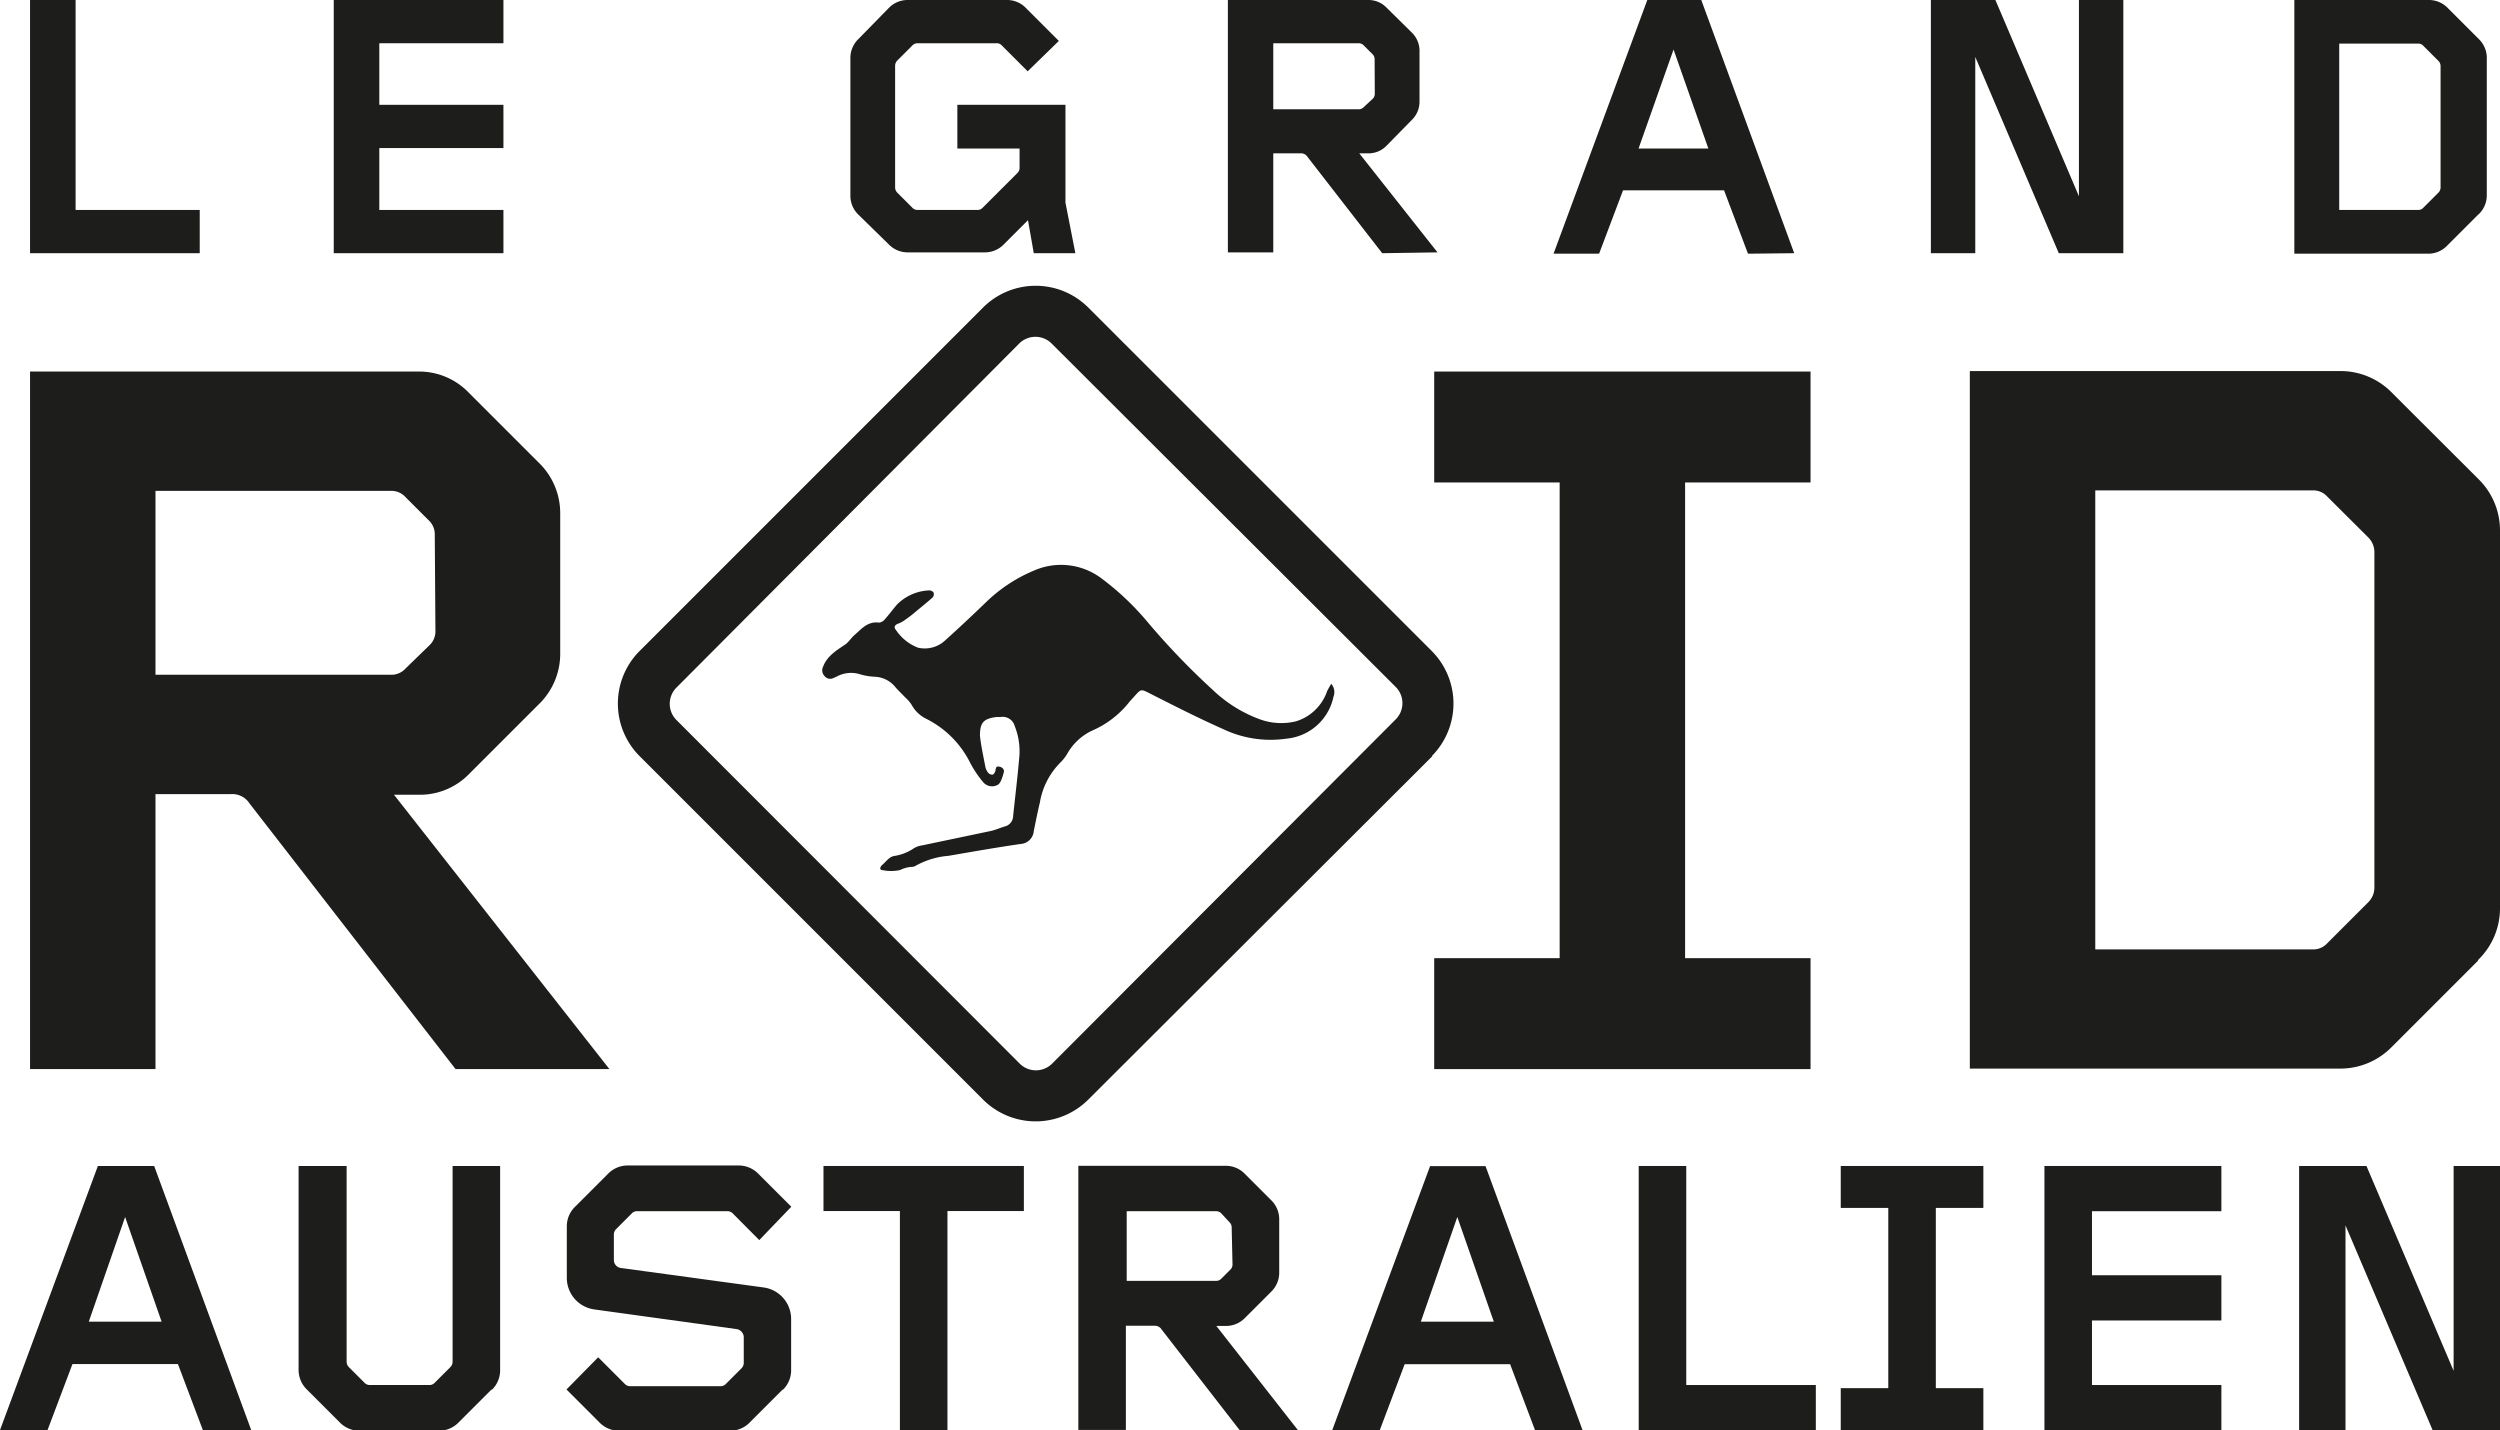 <svg xmlns="http://www.w3.org/2000/svg" viewBox="0 0 151.46 86.65"><defs><style>.cls-1{fill:#1d1d1b;}</style></defs><title>gran-raid-australien</title><g id="Calque_2" data-name="Calque 2"><g id="AUSTRALIE"><path id="_Tracé_transparent_" data-name="&lt;Tracé transparent&gt;" class="cls-1" d="M7.58,73.73,5.38,80.07H9.79Zm4.71,12.91-1.51-4H4.39l-1.51,4H0l5.93-16H9.34l5.88,16Z"/><polygon id="_Tracé_" data-name="&lt;Tracé&gt;" class="cls-1" points="57.4 73.37 57.4 86.65 54.52 86.65 54.52 73.37 49.89 73.37 49.89 70.64 62.03 70.64 62.03 73.37 57.4 73.37"/><path id="_Tracé_transparent_2" data-name="&lt;Tracé transparent&gt;" class="cls-1" d="M88.29,73.73l-2.21,6.34H90.5ZM93,86.65l-1.51-4H85.1l-1.51,4H80.71l5.93-16H90l5.88,16Z"/><polygon id="_Tracé_2" data-name="&lt;Tracé&gt;" class="cls-1" points="99.28 86.65 99.28 70.64 102.16 70.64 102.16 83.91 110.01 83.91 110.01 86.65 99.28 86.65"/><polygon id="_Tracé_3" data-name="&lt;Tracé&gt;" class="cls-1" points="111.52 86.65 111.52 84.1 114.4 84.1 114.4 73.18 111.52 73.18 111.52 70.64 120.16 70.64 120.16 73.18 117.28 73.18 117.28 84.1 120.16 84.1 120.16 86.65 111.52 86.65"/><polygon id="_Tracé_4" data-name="&lt;Tracé&gt;" class="cls-1" points="123.86 86.65 123.86 70.64 134.58 70.64 134.58 73.38 126.74 73.38 126.74 77.26 134.58 77.26 134.58 80 126.74 80 126.74 83.91 134.58 83.91 134.58 86.65 123.86 86.65"/><polygon id="_Tracé_5" data-name="&lt;Tracé&gt;" class="cls-1" points="147.38 86.65 142.1 74.24 142.1 86.65 139.29 86.65 139.29 70.64 143.37 70.64 148.65 83.05 148.65 70.64 151.46 70.64 151.46 86.65 147.38 86.65"/><polygon id="_Tracé_6" data-name="&lt;Tracé&gt;" class="cls-1" points="86.89 64.77 86.89 58.05 94.49 58.05 94.49 29.23 86.89 29.23 86.89 22.51 109.69 22.51 109.69 29.23 102.09 29.23 102.09 58.05 109.69 58.05 109.69 64.77 86.89 64.77"/><polygon id="_Tracé_7" data-name="&lt;Tracé&gt;" class="cls-1" points="1.82 15.34 1.82 0 4.58 0 4.58 12.72 12.1 12.72 12.1 15.34 1.82 15.34"/><polygon id="_Tracé_8" data-name="&lt;Tracé&gt;" class="cls-1" points="20.22 15.34 20.22 0 30.5 0 30.5 2.62 22.98 2.62 22.98 6.35 30.5 6.35 30.5 8.97 22.98 8.97 22.98 12.72 30.5 12.72 30.5 15.34 20.22 15.34"/><path id="_Tracé_transparent_3" data-name="&lt;Tracé transparent&gt;" class="cls-1" d="M101.39,3,99.27,9h4.23Zm4.51,12.37-1.45-3.84H98.33l-1.45,3.84H94.12L99.8,0h3.27l5.63,15.34Z"/><polygon id="_Tracé_9" data-name="&lt;Tracé&gt;" class="cls-1" points="124.73 15.34 119.67 3.45 119.67 15.34 116.98 15.34 116.98 0 120.89 0 125.95 11.89 125.95 0 128.64 0 128.64 15.34 124.73 15.34"/><path id="_Tracé_transparent_4" data-name="&lt;Tracé transparent&gt;" class="cls-1" d="M143.85,33.44a1.26,1.26,0,0,0-.38-.89L141,30.09a1.14,1.14,0,0,0-.89-.38H126.94V57.52h13.17a1.15,1.15,0,0,0,.89-.38l2.47-2.47a1.25,1.25,0,0,0,.38-.89Zm6.27,24.77-5.2,5.2a4.36,4.36,0,0,1-3.17,1.33H119.34V22.48h22.42a4.35,4.35,0,0,1,3.17,1.33l5.2,5.19a4.36,4.36,0,0,1,1.33,3.17V55a4.35,4.35,0,0,1-1.33,3.16"/><path id="_Tracé_transparent_5" data-name="&lt;Tracé transparent&gt;" class="cls-1" d="M41,41.64a1.39,1.39,0,0,0,0,2L61.76,64.42a1.39,1.39,0,0,0,2,0L84.54,43.6a1.39,1.39,0,0,0,0-2L63.73,20.83a1.39,1.39,0,0,0-2,0Zm45.79,4.16L65.93,66.62a4.51,4.51,0,0,1-6.37,0L38.75,45.81a4.51,4.51,0,0,1,0-6.37L59.56,18.63a4.51,4.51,0,0,1,6.37,0L86.74,39.44a4.51,4.51,0,0,1,0,6.37"/><path id="_Tracé_10" data-name="&lt;Tracé&gt;" class="cls-1" d="M80.66,41.44a.75.75,0,0,1,.13.76,3.21,3.21,0,0,1-2.85,2.55,6.67,6.67,0,0,1-3.84-.58c-1.51-.67-3-1.43-4.46-2.17-.5-.25-.51-.27-.89.16-.14.16-.29.31-.42.48a5.8,5.8,0,0,1-2.18,1.63,3.38,3.38,0,0,0-1.46,1.34,2.57,2.57,0,0,1-.44.58A4.45,4.45,0,0,0,63,48.62c-.14.57-.25,1.15-.37,1.73a.85.85,0,0,1-.78.78c-1.47.21-2.93.47-4.39.72a4.86,4.86,0,0,0-2,.61.47.47,0,0,1-.26.06,1.91,1.91,0,0,0-.67.19,2.56,2.56,0,0,1-1.09,0c-.16,0-.13-.19,0-.3s.28-.29.43-.41a.71.71,0,0,1,.29-.14,2.88,2.88,0,0,0,1.21-.47,1.25,1.25,0,0,1,.48-.17L60,50.35c.29-.06.58-.19.87-.28a.66.66,0,0,0,.51-.64c.12-1.14.26-2.28.36-3.43a4.11,4.11,0,0,0-.26-2,.76.76,0,0,0-.87-.56h-.24c-.8.1-1,.35-1,1.14.07.63.21,1.26.33,1.89a.83.83,0,0,0,.17.35.32.32,0,0,0,.26.11c.07,0,.14-.13.17-.21s0-.31.21-.28.36.17.3.37-.16.61-.35.73a.7.7,0,0,1-.9-.16,6.4,6.4,0,0,1-.79-1.18,5.93,5.93,0,0,0-2.65-2.65,2,2,0,0,1-.89-.85,2.22,2.22,0,0,0-.39-.45c-.19-.2-.39-.39-.57-.59A1.69,1.69,0,0,0,53,41a3.77,3.77,0,0,1-.9-.15,1.8,1.8,0,0,0-1.39.13l-.22.1a.44.44,0,0,1-.55-.14.5.5,0,0,1-.07-.56c.25-.66.85-1,1.36-1.35.2-.15.33-.37.52-.54.43-.37.81-.86,1.49-.77a.5.5,0,0,0,.35-.18c.26-.29.5-.62.76-.92a2.9,2.9,0,0,1,1.93-.85.33.33,0,0,1,.28.13.31.31,0,0,1-.05.29c-.38.34-.79.66-1.19,1q-.25.2-.51.38a1.52,1.52,0,0,1-.36.2c-.24.08-.33.22-.16.41a2.82,2.82,0,0,0,1.33,1.06,1.81,1.81,0,0,0,1.65-.45c.81-.73,1.6-1.47,2.39-2.23a9.3,9.3,0,0,1,3-2,4.07,4.07,0,0,1,4.07.48,16.43,16.43,0,0,1,2.79,2.64,44.36,44.36,0,0,0,4,4.16,8.2,8.2,0,0,0,2.84,1.75,3.78,3.78,0,0,0,2.16.11,2.89,2.89,0,0,0,1.88-1.82c.06-.13.14-.26.24-.44"/><path id="_Tracé_transparent_6" data-name="&lt;Tracé transparent&gt;" class="cls-1" d="M26.34,32.4a1.16,1.16,0,0,0-.38-.89l-1.39-1.39a1.14,1.14,0,0,0-.89-.38H9.42V40.88H23.68a1.15,1.15,0,0,0,.89-.38L26,39.11a1.16,1.16,0,0,0,.38-.89ZM27.6,64.77,15.12,48.68A1.24,1.24,0,0,0,14,48.11H9.42V64.77H1.82V22.51H25.39a4.16,4.16,0,0,1,3,1.27L32.61,28a4.26,4.26,0,0,1,1.33,3.17v8.36a4.26,4.26,0,0,1-1.33,3.17l-4.18,4.18a4.16,4.16,0,0,1-3,1.27H23.87L36.92,64.77Z"/><path id="_Tracé_11" data-name="&lt;Tracé&gt;" class="cls-1" d="M29.78,84.18l-2,2a1.65,1.65,0,0,1-1.2.5H21.79a1.65,1.65,0,0,1-1.2-.5l-2-2a1.65,1.65,0,0,1-.5-1.2V70.64H21V82.49a.47.47,0,0,0,.14.34l.94.94a.44.44,0,0,0,.34.14H26a.43.43,0,0,0,.34-.14l.94-.94a.47.47,0,0,0,.14-.34V70.64h2.88V83a1.65,1.65,0,0,1-.5,1.2"/><path id="_Tracé_12" data-name="&lt;Tracé&gt;" class="cls-1" d="M47.42,84.18l-2,2a1.65,1.65,0,0,1-1.2.5h-6.7a1.65,1.65,0,0,1-1.2-.5l-2-2,1.92-1.95,1.61,1.61a.44.44,0,0,0,.34.14h5.45a.43.43,0,0,0,.34-.14l.94-.94a.47.47,0,0,0,.14-.34V81a.51.51,0,0,0-.45-.48L36,79.33a1.93,1.93,0,0,1-1.66-1.87V74.31a1.65,1.65,0,0,1,.5-1.2l2-2a1.65,1.65,0,0,1,1.2-.5h6.7a1.65,1.65,0,0,1,1.2.5l2,2L46,75.13,44.4,73.52a.44.44,0,0,0-.34-.14H38.61a.43.43,0,0,0-.34.14l-.94.94a.47.47,0,0,0-.14.34v1.54a.49.49,0,0,0,.43.48L46.27,78a1.93,1.93,0,0,1,1.66,1.87V83a1.65,1.65,0,0,1-.5,1.2"/><path id="_Tracé_transparent_7" data-name="&lt;Tracé transparent&gt;" class="cls-1" d="M74.62,74.38a.44.44,0,0,0-.14-.34L74,73.52a.44.44,0,0,0-.34-.14h-5.4V77.6h5.4a.43.43,0,0,0,.34-.14l.53-.53a.43.43,0,0,0,.14-.34Zm.48,12.26-4.73-6.1a.47.47,0,0,0-.41-.22H68.21v6.31H65.33v-16h8.93a1.58,1.58,0,0,1,1.15.48L77,72.7a1.61,1.61,0,0,1,.5,1.2v3.17a1.61,1.61,0,0,1-.5,1.2l-1.58,1.58a1.58,1.58,0,0,1-1.15.48h-.58l4.94,6.31Z"/><path id="_Tracé_13" data-name="&lt;Tracé&gt;" class="cls-1" d="M62.63,15.34l-.35-2-1.47,1.47a1.59,1.59,0,0,1-1.15.48H55a1.59,1.59,0,0,1-1.15-.48L52,13a1.59,1.59,0,0,1-.48-1.15V3.52A1.59,1.59,0,0,1,52,2.37L53.85.48A1.58,1.58,0,0,1,55,0h6a1.58,1.58,0,0,1,1.15.48l2,2L62.26,4.32,60.7,2.76a.41.41,0,0,0-.32-.14H55.59a.42.42,0,0,0-.32.14l-.9.9a.45.45,0,0,0-.14.32v7.38a.45.45,0,0,0,.14.32l.9.9a.41.41,0,0,0,.32.14h3.63a.42.42,0,0,0,.32-.14l2.09-2.09a.42.42,0,0,0,.14-.32V9H58V6.35h6.55v5.93l.6,3.06Z"/><path id="_Tracé_transparent_8" data-name="&lt;Tracé transparent&gt;" class="cls-1" d="M83.28,3.59a.42.42,0,0,0-.14-.32l-.51-.51a.42.42,0,0,0-.32-.14H77.14v4h5.17a.42.42,0,0,0,.32-.14L83.15,6a.42.42,0,0,0,.14-.32Zm.46,11.75L79.21,9.5a.45.45,0,0,0-.39-.21H77.14v6H74.39V0h8.55A1.51,1.51,0,0,1,84,.46L85.56,2A1.54,1.54,0,0,1,86,3.13v3a1.54,1.54,0,0,1-.48,1.15L84,8.83a1.51,1.51,0,0,1-1.1.46h-.55l4.74,6Z"/><path id="_Tracé_transparent_9" data-name="&lt;Tracé transparent&gt;" class="cls-1" d="M147.86,4a.45.45,0,0,0-.14-.32l-.9-.9a.41.41,0,0,0-.32-.14h-4.78V12.72h4.78a.41.41,0,0,0,.32-.14l.9-.9a.45.45,0,0,0,.14-.32Zm2.28,9-1.89,1.89a1.58,1.58,0,0,1-1.15.48H139V0h8.14a1.58,1.58,0,0,1,1.15.48l1.89,1.89a1.58,1.58,0,0,1,.48,1.15v8.3a1.58,1.58,0,0,1-.48,1.15"/></g></g></svg>